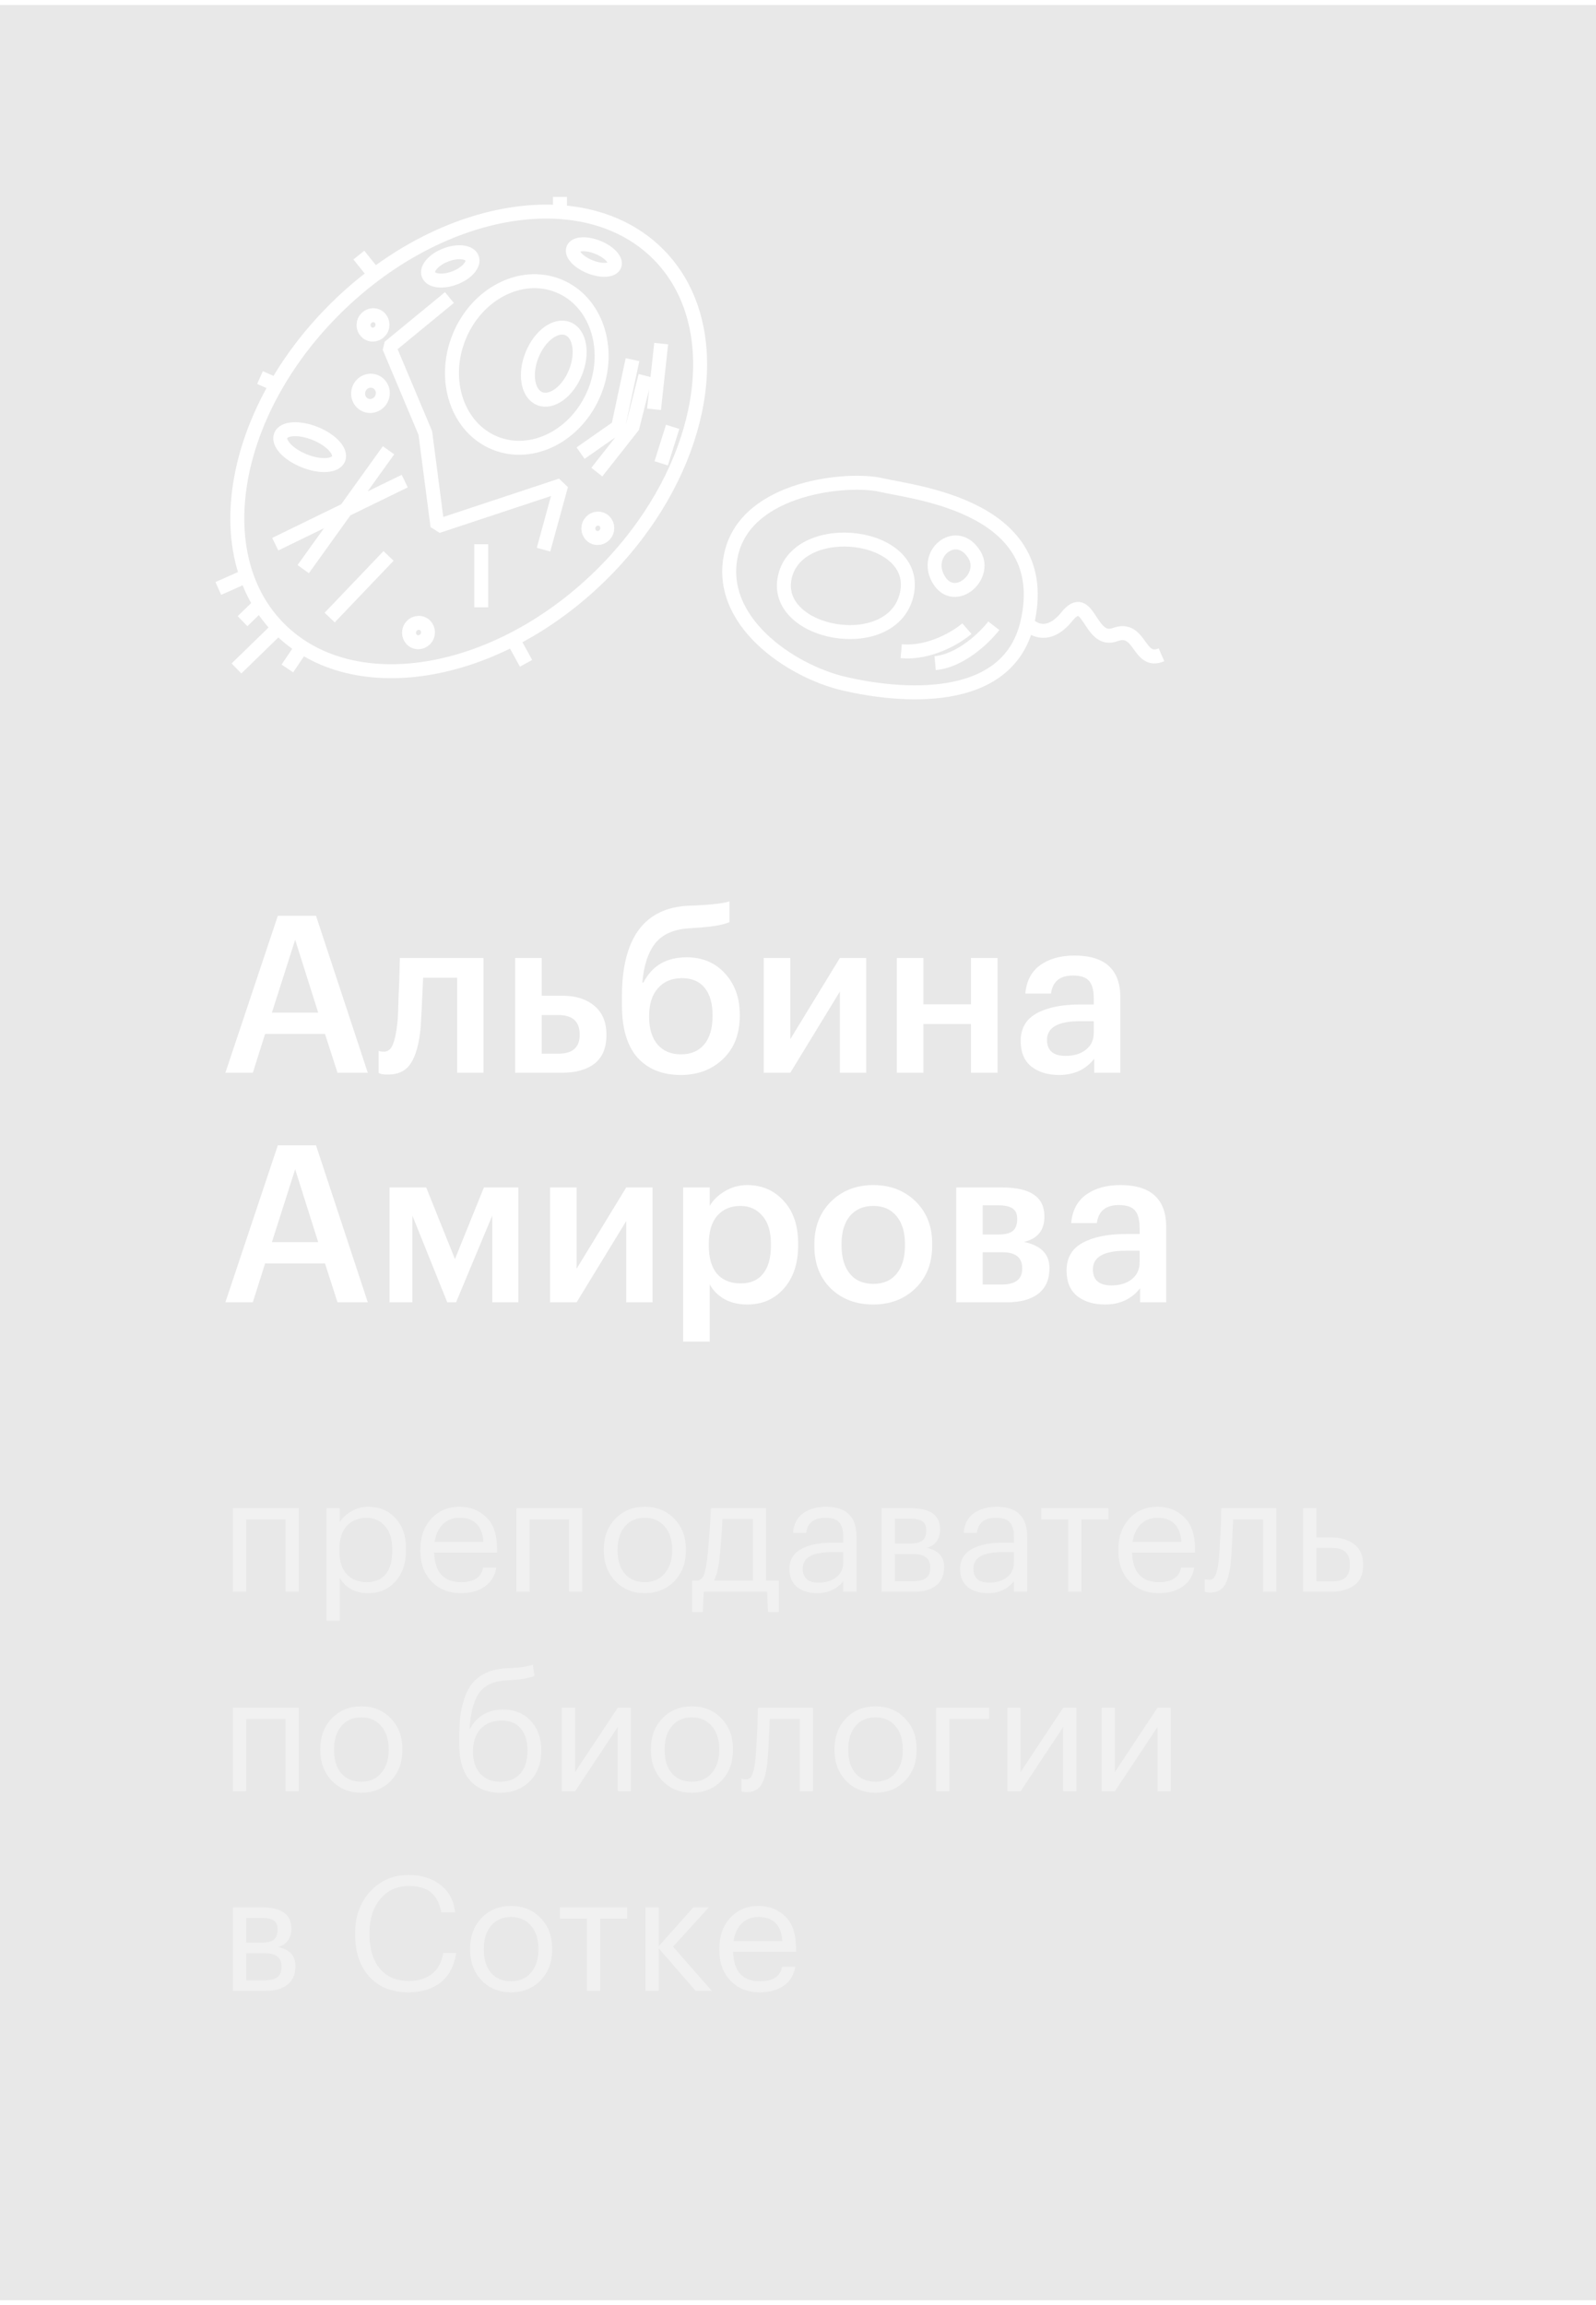 <?xml version="1.0" encoding="UTF-8"?> <svg xmlns="http://www.w3.org/2000/svg" width="160" height="231" viewBox="0 0 160 231" fill="none"> <g filter="url(#filter0_b_0_441)"> <rect y="0.5" width="160" height="230" fill="#8E8E8E" fill-opacity="0.2"></rect> </g> <path d="M27.852 91.77H31.68L36.872 107.5H33.836L32.582 103.606H26.576L25.344 107.5H22.594L27.852 91.77ZM27.258 101.472H31.9L29.59 94.168L27.258 101.472ZM42.177 102.88C42.03 104.523 41.707 105.733 41.209 106.51C40.725 107.287 39.962 107.676 38.921 107.676C38.569 107.676 38.319 107.654 38.173 107.61C38.143 107.595 38.099 107.573 38.041 107.544C37.997 107.529 37.967 107.522 37.953 107.522V105.3L38.085 105.344C38.231 105.373 38.363 105.388 38.481 105.388C38.891 105.388 39.192 105.146 39.383 104.662C39.588 104.163 39.742 103.423 39.845 102.44C39.874 102.161 39.896 101.802 39.911 101.362C39.925 100.922 39.94 100.423 39.955 99.866C39.984 99.294 40.006 98.839 40.021 98.502L40.087 95.994H48.469V107.5H45.829V97.974H42.419C42.301 100.629 42.221 102.264 42.177 102.88ZM51.643 95.994H54.305V99.778H56.373C57.707 99.778 58.778 100.115 59.585 100.79C60.391 101.465 60.795 102.425 60.795 103.672V103.738C60.795 104.999 60.399 105.945 59.607 106.576C58.815 107.192 57.715 107.5 56.307 107.5H51.643V95.994ZM55.977 105.586C57.399 105.586 58.111 104.963 58.111 103.716V103.65C58.111 102.359 57.399 101.714 55.977 101.714H54.305V105.586H55.977ZM68.244 107.72C66.41 107.72 64.966 107.141 63.91 105.982C62.868 104.809 62.348 103.049 62.348 100.702V99.888C62.348 94.021 64.57 90.978 69.014 90.758L69.718 90.736C71.463 90.648 72.6 90.509 73.128 90.318V92.408C72.439 92.701 71.287 92.892 69.674 92.98L69.102 93.024C67.562 93.112 66.425 93.611 65.692 94.52C64.973 95.429 64.54 96.742 64.394 98.458H64.504C65.369 96.771 66.814 95.928 68.838 95.928C70.422 95.928 71.705 96.471 72.688 97.556C73.671 98.627 74.162 99.998 74.162 101.67V101.802C74.162 103.606 73.605 105.043 72.49 106.114C71.375 107.185 69.96 107.72 68.244 107.72ZM65.912 104.662C66.484 105.322 67.269 105.652 68.266 105.652C69.263 105.652 70.04 105.322 70.598 104.662C71.155 103.987 71.434 103.041 71.434 101.824V101.736C71.434 100.548 71.17 99.631 70.642 98.986C70.129 98.341 69.373 98.018 68.376 98.018C67.349 98.018 66.543 98.355 65.956 99.03C65.369 99.69 65.076 100.614 65.076 101.802V101.912C65.076 103.071 65.355 103.987 65.912 104.662ZM76.564 107.5V95.994H79.227V104.134L84.198 95.994H86.838V107.5H84.198V99.36L79.227 107.5H76.564ZM97.342 102.616H92.568V107.5H89.906V95.994H92.568V100.636H97.342V95.994H100.004V107.5H97.342V102.616ZM106.176 107.72C105.047 107.72 104.123 107.441 103.404 106.884C102.685 106.312 102.326 105.454 102.326 104.31C102.326 103.049 102.861 102.125 103.932 101.538C105.017 100.951 106.447 100.658 108.222 100.658H109.652V100.064C109.652 99.257 109.498 98.671 109.19 98.304C108.882 97.937 108.339 97.754 107.562 97.754C106.257 97.754 105.523 98.355 105.362 99.558H102.788C102.905 98.282 103.411 97.329 104.306 96.698C105.201 96.067 106.337 95.752 107.716 95.752C110.781 95.752 112.314 97.153 112.314 99.954V107.5H109.696V106.092C108.845 107.177 107.672 107.72 106.176 107.72ZM106.814 105.806C107.665 105.806 108.347 105.601 108.86 105.19C109.388 104.779 109.652 104.207 109.652 103.474V102.33H108.288C106.073 102.33 104.966 102.953 104.966 104.2C104.966 105.271 105.582 105.806 106.814 105.806ZM27.852 114.77H31.68L36.872 130.5H33.836L32.582 126.606H26.576L25.344 130.5H22.594L27.852 114.77ZM27.258 124.472H31.9L29.59 117.168L27.258 124.472ZM41.341 121.81V130.5H39.053V118.994H42.727L45.609 126.166L48.513 118.994H51.967V130.5H49.349V121.81L45.719 130.5H44.839L41.341 121.81ZM55.145 130.5V118.994H57.806V127.134L62.779 118.994H65.418V130.5H62.779V122.36L57.806 130.5H55.145ZM68.486 118.994H71.148V120.842C71.486 120.255 71.992 119.764 72.666 119.368C73.356 118.957 74.104 118.752 74.91 118.752C76.392 118.752 77.609 119.28 78.562 120.336C79.53 121.377 80.014 122.8 80.014 124.604V124.78C80.014 126.599 79.538 128.043 78.584 129.114C77.646 130.185 76.421 130.72 74.91 130.72C74.03 130.72 73.26 130.537 72.6 130.17C71.955 129.789 71.471 129.297 71.148 128.696V134.438H68.486V118.994ZM74.25 128.608C75.233 128.608 75.981 128.285 76.494 127.64C77.022 126.995 77.286 126.056 77.286 124.824V124.648C77.286 123.416 77 122.477 76.428 121.832C75.871 121.172 75.138 120.842 74.228 120.842C73.26 120.842 72.49 121.165 71.918 121.81C71.346 122.455 71.06 123.401 71.06 124.648V124.824C71.06 126.071 71.339 127.017 71.896 127.662C72.468 128.293 73.253 128.608 74.25 128.608ZM87.556 128.652C88.554 128.652 89.331 128.315 89.888 127.64C90.446 126.951 90.724 126.012 90.724 124.824V124.67C90.724 123.482 90.446 122.551 89.888 121.876C89.331 121.187 88.554 120.842 87.556 120.842C86.559 120.842 85.774 121.179 85.202 121.854C84.645 122.529 84.366 123.46 84.366 124.648V124.824C84.366 126.012 84.645 126.951 85.202 127.64C85.76 128.315 86.544 128.652 87.556 128.652ZM91.78 129.092C90.666 130.177 89.25 130.72 87.534 130.72C85.818 130.72 84.403 130.185 83.288 129.114C82.188 128.029 81.638 126.613 81.638 124.868V124.692C81.638 122.932 82.196 121.502 83.31 120.402C84.425 119.302 85.84 118.752 87.556 118.752C89.258 118.752 90.666 119.295 91.78 120.38C92.895 121.465 93.452 122.881 93.452 124.626V124.802C93.452 126.577 92.895 128.007 91.78 129.092ZM95.857 118.994H100.499C103.301 118.994 104.701 119.955 104.701 121.876V121.92C104.701 123.284 104.019 124.127 102.655 124.45C104.357 124.802 105.207 125.667 105.207 127.046V127.112C105.207 128.212 104.833 129.055 104.085 129.642C103.352 130.214 102.296 130.5 100.917 130.5H95.857V118.994ZM98.519 120.776V123.702H100.125C100.771 123.702 101.24 123.585 101.533 123.35C101.827 123.101 101.973 122.712 101.973 122.184V122.14C101.973 121.627 101.812 121.275 101.489 121.084C101.181 120.879 100.697 120.776 100.037 120.776H98.519ZM98.519 125.484V128.718H100.411C101.79 128.718 102.479 128.19 102.479 127.134V127.09C102.479 126.019 101.819 125.484 100.499 125.484H98.519ZM110.774 130.72C109.644 130.72 108.72 130.441 108.002 129.884C107.283 129.312 106.924 128.454 106.924 127.31C106.924 126.049 107.459 125.125 108.53 124.538C109.615 123.951 111.045 123.658 112.82 123.658H114.25V123.064C114.25 122.257 114.096 121.671 113.788 121.304C113.48 120.937 112.937 120.754 112.16 120.754C110.854 120.754 110.121 121.355 109.96 122.558H107.386C107.503 121.282 108.009 120.329 108.904 119.698C109.798 119.067 110.935 118.752 112.314 118.752C115.379 118.752 116.912 120.153 116.912 122.954V130.5H114.294V129.092C113.443 130.177 112.27 130.72 110.774 130.72ZM111.412 128.806C112.262 128.806 112.944 128.601 113.458 128.19C113.986 127.779 114.25 127.207 114.25 126.474V125.33H112.886C110.671 125.33 109.564 125.953 109.564 127.2C109.564 128.271 110.18 128.806 111.412 128.806Z" fill="white"></path> <path opacity="0.4" d="M28.624 152.252H24.672V159.5H23.344V151.132H29.952V159.5H28.624V152.252ZM32.737 151.132H34.065V152.54C34.31 152.113 34.694 151.751 35.217 151.452C35.739 151.143 36.3 150.988 36.897 150.988C38.017 150.988 38.929 151.367 39.633 152.124C40.347 152.881 40.705 153.905 40.705 155.196V155.324C40.705 156.615 40.353 157.66 39.649 158.46C38.956 159.249 38.038 159.644 36.897 159.644C35.617 159.644 34.673 159.137 34.065 158.124V162.412H32.737V151.132ZM36.769 158.54C37.601 158.54 38.236 158.273 38.673 157.74C39.11 157.196 39.329 156.412 39.329 155.388V155.26C39.329 154.247 39.084 153.468 38.593 152.924C38.113 152.369 37.499 152.092 36.753 152.092C35.942 152.092 35.281 152.364 34.769 152.908C34.267 153.441 34.017 154.225 34.017 155.26V155.388C34.017 156.423 34.262 157.207 34.753 157.74C35.254 158.273 35.926 158.54 36.769 158.54ZM46.192 159.644C44.998 159.644 44.022 159.255 43.264 158.476C42.517 157.697 42.144 156.673 42.144 155.404V155.276C42.144 154.017 42.507 152.988 43.232 152.188C43.968 151.388 44.912 150.988 46.064 150.988C47.131 150.988 48.022 151.335 48.736 152.028C49.462 152.711 49.824 153.751 49.824 155.148V155.58H43.52C43.584 157.553 44.48 158.54 46.208 158.54C47.52 158.54 48.261 158.055 48.432 157.084H49.76C49.611 157.916 49.221 158.551 48.592 158.988C47.963 159.425 47.163 159.644 46.192 159.644ZM48.464 154.508C48.347 152.897 47.547 152.092 46.064 152.092C45.392 152.092 44.837 152.305 44.4 152.732C43.963 153.159 43.685 153.751 43.568 154.508H48.464ZM57.046 152.252H53.094V159.5H51.766V151.132H58.374V159.5H57.046V152.252ZM64.647 158.54C65.479 158.54 66.14 158.252 66.631 157.676C67.132 157.1 67.383 156.337 67.383 155.388V155.276C67.383 154.305 67.132 153.532 66.631 152.956C66.14 152.38 65.479 152.092 64.647 152.092C63.804 152.092 63.137 152.38 62.647 152.956C62.156 153.532 61.911 154.3 61.911 155.26V155.388C61.911 156.359 62.151 157.127 62.631 157.692C63.121 158.257 63.793 158.54 64.647 158.54ZM64.631 159.644C63.447 159.644 62.465 159.244 61.687 158.444C60.919 157.633 60.535 156.615 60.535 155.388V155.26C60.535 154.012 60.919 152.988 61.687 152.188C62.465 151.388 63.452 150.988 64.647 150.988C65.841 150.988 66.823 151.388 67.591 152.188C68.369 152.977 68.759 153.996 68.759 155.244V155.372C68.759 156.631 68.369 157.66 67.591 158.46C66.812 159.249 65.825 159.644 64.631 159.644ZM72.117 156.268C71.999 157.249 71.818 157.953 71.573 158.38H75.493V152.22H72.421C72.367 153.521 72.266 154.871 72.117 156.268ZM70.453 161.532H69.381V158.38H69.973C70.271 158.305 70.479 158.092 70.597 157.74C70.714 157.377 70.815 156.86 70.901 156.188C70.997 155.324 71.087 154.236 71.173 152.924C71.215 152.337 71.247 151.74 71.269 151.132H76.789V158.38H78.069V161.532H76.997L76.901 159.5H70.549L70.453 161.532ZM81.927 159.644C81.105 159.644 80.433 159.441 79.911 159.036C79.399 158.62 79.143 158.001 79.143 157.18C79.143 156.721 79.255 156.321 79.479 155.98C79.713 155.628 80.033 155.356 80.439 155.164C80.844 154.961 81.287 154.817 81.767 154.732C82.247 154.636 82.769 154.588 83.335 154.588H84.535V153.98C84.535 153.308 84.396 152.828 84.119 152.54C83.841 152.241 83.383 152.092 82.743 152.092C81.591 152.092 80.951 152.593 80.823 153.596H79.495C79.58 152.7 79.927 152.044 80.535 151.628C81.153 151.201 81.911 150.988 82.807 150.988C84.844 150.988 85.863 151.985 85.863 153.98V159.5H84.535V158.444C83.895 159.244 83.025 159.644 81.927 159.644ZM82.055 158.588C82.78 158.588 83.372 158.412 83.831 158.06C84.3 157.697 84.535 157.201 84.535 156.572V155.532H83.383C81.441 155.532 80.471 156.081 80.471 157.18C80.471 158.119 80.999 158.588 82.055 158.588ZM88.375 151.132H91.303C93.266 151.132 94.247 151.841 94.247 153.26V153.308C94.247 153.713 94.135 154.087 93.911 154.428C93.687 154.759 93.351 154.983 92.903 155.1C94.066 155.356 94.647 155.985 94.647 156.988V157.036C94.647 157.847 94.381 158.46 93.847 158.876C93.325 159.292 92.594 159.5 91.655 159.5H88.375V151.132ZM89.703 152.188V154.668H91.303C91.858 154.668 92.253 154.567 92.487 154.364C92.733 154.161 92.855 153.831 92.855 153.372V153.324C92.855 152.897 92.727 152.604 92.471 152.444C92.226 152.273 91.831 152.188 91.287 152.188H89.703ZM89.703 155.724V158.444H91.527C92.114 158.444 92.546 158.343 92.823 158.14C93.111 157.927 93.255 157.585 93.255 157.116V157.068C93.255 156.599 93.111 156.257 92.823 156.044C92.546 155.831 92.114 155.724 91.527 155.724H89.703ZM99.036 159.644C98.215 159.644 97.543 159.441 97.02 159.036C96.508 158.62 96.252 158.001 96.252 157.18C96.252 156.721 96.364 156.321 96.588 155.98C96.823 155.628 97.143 155.356 97.548 155.164C97.953 154.961 98.396 154.817 98.876 154.732C99.356 154.636 99.879 154.588 100.444 154.588H101.644V153.98C101.644 153.308 101.505 152.828 101.228 152.54C100.951 152.241 100.492 152.092 99.852 152.092C98.7 152.092 98.06 152.593 97.932 153.596H96.604C96.689 152.7 97.036 152.044 97.644 151.628C98.263 151.201 99.02 150.988 99.916 150.988C101.953 150.988 102.972 151.985 102.972 153.98V159.5H101.644V158.444C101.004 159.244 100.135 159.644 99.036 159.644ZM99.164 158.588C99.889 158.588 100.481 158.412 100.94 158.06C101.409 157.697 101.644 157.201 101.644 156.572V155.532H100.492C98.551 155.532 97.58 156.081 97.58 157.18C97.58 158.119 98.108 158.588 99.164 158.588ZM111.122 152.252H108.418V159.5H107.09V152.252H104.386V151.132H111.122V152.252ZM116.161 159.644C114.966 159.644 113.99 159.255 113.233 158.476C112.486 157.697 112.113 156.673 112.113 155.404V155.276C112.113 154.017 112.476 152.988 113.201 152.188C113.937 151.388 114.881 150.988 116.033 150.988C117.1 150.988 117.99 151.335 118.705 152.028C119.43 152.711 119.793 153.751 119.793 155.148V155.58H113.489C113.553 157.553 114.449 158.54 116.177 158.54C117.489 158.54 118.23 158.055 118.401 157.084H119.729C119.58 157.916 119.19 158.551 118.561 158.988C117.932 159.425 117.132 159.644 116.161 159.644ZM118.433 154.508C118.316 152.897 117.516 152.092 116.033 152.092C115.361 152.092 114.806 152.305 114.369 152.732C113.932 153.159 113.654 153.751 113.537 154.508H118.433ZM123.413 156.268C123.317 157.42 123.114 158.263 122.805 158.796C122.495 159.319 122.01 159.58 121.349 159.58C121.21 159.58 121.066 159.569 120.917 159.548L120.789 159.5V158.236L120.901 158.268C121.007 158.289 121.119 158.3 121.237 158.3C121.407 158.3 121.546 158.252 121.653 158.156C121.77 158.049 121.861 157.884 121.925 157.66C121.999 157.436 122.053 157.228 122.085 157.036C122.117 156.833 122.154 156.551 122.197 156.188C122.239 155.804 122.303 154.716 122.389 152.924L122.437 151.132H127.957V159.5H126.629V152.252H123.621C123.525 154.556 123.455 155.895 123.413 156.268ZM130.641 151.132H131.969V154.06H133.457C134.396 154.06 135.164 154.289 135.761 154.748C136.358 155.207 136.657 155.889 136.657 156.796V156.844C136.657 157.761 136.358 158.433 135.761 158.86C135.174 159.287 134.406 159.5 133.457 159.5H130.641V151.132ZM133.537 158.46C134.177 158.46 134.636 158.327 134.913 158.06C135.19 157.783 135.329 157.377 135.329 156.844V156.796C135.329 156.22 135.185 155.799 134.897 155.532C134.62 155.255 134.166 155.116 133.537 155.116H131.969V158.46H133.537ZM28.624 172.252H24.672V179.5H23.344V171.132H29.952V179.5H28.624V172.252ZM36.225 178.54C37.057 178.54 37.718 178.252 38.209 177.676C38.71 177.1 38.961 176.337 38.961 175.388V175.276C38.961 174.305 38.71 173.532 38.209 172.956C37.718 172.38 37.057 172.092 36.225 172.092C35.382 172.092 34.715 172.38 34.225 172.956C33.734 173.532 33.489 174.3 33.489 175.26V175.388C33.489 176.359 33.729 177.127 34.209 177.692C34.7 178.257 35.371 178.54 36.225 178.54ZM36.209 179.644C35.025 179.644 34.044 179.244 33.265 178.444C32.497 177.633 32.113 176.615 32.113 175.388V175.26C32.113 174.012 32.497 172.988 33.265 172.188C34.044 171.388 35.03 170.988 36.225 170.988C37.419 170.988 38.401 171.388 39.169 172.188C39.947 172.977 40.337 173.996 40.337 175.244V175.372C40.337 176.631 39.947 177.66 39.169 178.46C38.39 179.249 37.404 179.644 36.209 179.644ZM50.132 179.644C48.873 179.644 47.876 179.239 47.139 178.428C46.404 177.617 46.035 176.385 46.035 174.732V174.22C46.035 173.431 46.068 172.732 46.132 172.124C46.196 171.505 46.329 170.887 46.532 170.268C46.734 169.639 47.001 169.116 47.331 168.7C47.662 168.284 48.11 167.937 48.675 167.66C49.252 167.383 49.929 167.223 50.708 167.18L51.028 167.164C52.201 167.1 52.995 166.983 53.411 166.812L53.587 167.932C53.044 168.167 52.196 168.311 51.044 168.364L50.803 168.38C49.513 168.444 48.59 168.865 48.035 169.644C47.492 170.412 47.172 171.607 47.075 173.228H47.139C47.428 172.641 47.854 172.177 48.419 171.836C48.995 171.484 49.662 171.308 50.419 171.308C51.582 171.308 52.51 171.687 53.203 172.444C53.907 173.191 54.26 174.161 54.26 175.356V175.42C54.26 176.711 53.87 177.74 53.092 178.508C52.324 179.265 51.337 179.644 50.132 179.644ZM48.132 177.724C48.622 178.268 49.294 178.54 50.148 178.54C51.001 178.54 51.667 178.273 52.148 177.74C52.638 177.196 52.883 176.428 52.883 175.436V175.404C52.883 174.476 52.66 173.745 52.212 173.212C51.774 172.679 51.134 172.412 50.291 172.412C49.406 172.412 48.702 172.689 48.179 173.244C47.667 173.799 47.411 174.556 47.411 175.516V175.548C47.411 176.455 47.651 177.18 48.132 177.724ZM56.328 179.5V171.132H57.656V177.58L61.928 171.132H63.256V179.5H61.928V173.052L57.656 179.5H56.328ZM69.365 178.54C70.198 178.54 70.859 178.252 71.35 177.676C71.851 177.1 72.102 176.337 72.102 175.388V175.276C72.102 174.305 71.851 173.532 71.35 172.956C70.859 172.38 70.198 172.092 69.365 172.092C68.523 172.092 67.856 172.38 67.365 172.956C66.875 173.532 66.629 174.3 66.629 175.26V175.388C66.629 176.359 66.87 177.127 67.35 177.692C67.84 178.257 68.512 178.54 69.365 178.54ZM69.35 179.644C68.165 179.644 67.184 179.244 66.406 178.444C65.638 177.633 65.254 176.615 65.254 175.388V175.26C65.254 174.012 65.638 172.988 66.406 172.188C67.184 171.388 68.171 170.988 69.365 170.988C70.56 170.988 71.541 171.388 72.309 172.188C73.088 172.977 73.478 173.996 73.478 175.244V175.372C73.478 176.631 73.088 177.66 72.309 178.46C71.531 179.249 70.544 179.644 69.35 179.644ZM76.96 176.268C76.864 177.42 76.661 178.263 76.352 178.796C76.042 179.319 75.557 179.58 74.896 179.58C74.757 179.58 74.613 179.569 74.464 179.548L74.336 179.5V178.236L74.448 178.268C74.554 178.289 74.666 178.3 74.784 178.3C74.954 178.3 75.093 178.252 75.2 178.156C75.317 178.049 75.408 177.884 75.472 177.66C75.546 177.436 75.6 177.228 75.632 177.036C75.664 176.833 75.701 176.551 75.744 176.188C75.786 175.804 75.85 174.716 75.936 172.924L75.984 171.132H81.504V179.5H80.176V172.252H77.168C77.072 174.556 77.002 175.895 76.96 176.268ZM87.772 178.54C88.604 178.54 89.265 178.252 89.756 177.676C90.257 177.1 90.508 176.337 90.508 175.388V175.276C90.508 174.305 90.257 173.532 89.756 172.956C89.265 172.38 88.604 172.092 87.772 172.092C86.929 172.092 86.262 172.38 85.772 172.956C85.281 173.532 85.036 174.3 85.036 175.26V175.388C85.036 176.359 85.276 177.127 85.756 177.692C86.246 178.257 86.918 178.54 87.772 178.54ZM87.756 179.644C86.572 179.644 85.59 179.244 84.812 178.444C84.044 177.633 83.66 176.615 83.66 175.388V175.26C83.66 174.012 84.044 172.988 84.812 172.188C85.59 171.388 86.577 170.988 87.772 170.988C88.966 170.988 89.948 171.388 90.716 172.188C91.494 172.977 91.884 173.996 91.884 175.244V175.372C91.884 176.631 91.494 177.66 90.716 178.46C89.937 179.249 88.95 179.644 87.756 179.644ZM95.172 172.252V179.5H93.844V171.132H99.156V172.252H95.172ZM100.985 179.5V171.132H102.313V177.58L106.585 171.132H107.913V179.5H106.585V173.052L102.313 179.5H100.985ZM110.438 179.5V171.132H111.766V177.58L116.038 171.132H117.366V179.5H116.038V173.052L111.766 179.5H110.438ZM23.344 191.132H26.272C28.235 191.132 29.216 191.841 29.216 193.26V193.308C29.216 193.713 29.104 194.087 28.88 194.428C28.656 194.759 28.32 194.983 27.872 195.1C29.035 195.356 29.616 195.985 29.616 196.988V197.036C29.616 197.847 29.349 198.46 28.816 198.876C28.293 199.292 27.563 199.5 26.624 199.5H23.344V191.132ZM24.672 192.188V194.668H26.272C26.827 194.668 27.221 194.567 27.456 194.364C27.701 194.161 27.824 193.831 27.824 193.372V193.324C27.824 192.897 27.696 192.604 27.44 192.444C27.195 192.273 26.8 192.188 26.256 192.188H24.672ZM24.672 195.724V198.444H26.496C27.083 198.444 27.515 198.343 27.792 198.14C28.08 197.927 28.224 197.585 28.224 197.116V197.068C28.224 196.599 28.08 196.257 27.792 196.044C27.515 195.831 27.083 195.724 26.496 195.724H24.672ZM40.945 199.644C39.292 199.644 37.985 199.121 37.025 198.076C36.076 197.031 35.601 195.623 35.601 193.852V193.724C35.601 192.028 36.108 190.631 37.121 189.532C38.134 188.433 39.42 187.884 40.977 187.884C42.225 187.884 43.276 188.209 44.129 188.86C44.993 189.511 45.489 190.433 45.617 191.628H44.241C44.081 190.743 43.74 190.081 43.217 189.644C42.705 189.207 41.964 188.988 40.993 188.988C39.809 188.988 38.854 189.42 38.129 190.284C37.404 191.137 37.041 192.279 37.041 193.708V193.836C37.041 195.297 37.388 196.444 38.081 197.276C38.785 198.097 39.75 198.508 40.977 198.508C41.926 198.508 42.7 198.273 43.297 197.804C43.905 197.324 44.284 196.625 44.433 195.708H45.729C45.537 196.999 45.02 197.98 44.177 198.652C43.334 199.313 42.257 199.644 40.945 199.644ZM51.24 198.54C52.072 198.54 52.734 198.252 53.224 197.676C53.726 197.1 53.977 196.337 53.977 195.388V195.276C53.977 194.305 53.726 193.532 53.224 192.956C52.734 192.38 52.072 192.092 51.24 192.092C50.398 192.092 49.731 192.38 49.24 192.956C48.75 193.532 48.505 194.3 48.505 195.26V195.388C48.505 196.359 48.745 197.127 49.224 197.692C49.715 198.257 50.387 198.54 51.24 198.54ZM51.224 199.644C50.041 199.644 49.059 199.244 48.281 198.444C47.513 197.633 47.129 196.615 47.129 195.388V195.26C47.129 194.012 47.513 192.988 48.281 192.188C49.059 191.388 50.046 190.988 51.24 190.988C52.435 190.988 53.416 191.388 54.184 192.188C54.963 192.977 55.352 193.996 55.352 195.244V195.372C55.352 196.631 54.963 197.66 54.184 198.46C53.406 199.249 52.419 199.644 51.224 199.644ZM62.872 192.252H60.168V199.5H58.84V192.252H56.136V191.132H62.872V192.252ZM66.031 195.228V199.5H64.703V191.132H66.031V195.036L69.503 191.132H71.055L67.471 195.068L71.359 199.5H69.743L66.031 195.228ZM76.161 199.644C74.966 199.644 73.99 199.255 73.233 198.476C72.486 197.697 72.113 196.673 72.113 195.404V195.276C72.113 194.017 72.475 192.988 73.201 192.188C73.937 191.388 74.881 190.988 76.033 190.988C77.1 190.988 77.99 191.335 78.705 192.028C79.43 192.711 79.793 193.751 79.793 195.148V195.58H73.489C73.553 197.553 74.449 198.54 76.177 198.54C77.489 198.54 78.23 198.055 78.401 197.084H79.729C79.579 197.916 79.19 198.551 78.561 198.988C77.931 199.425 77.132 199.644 76.161 199.644ZM78.433 194.508C78.316 192.897 77.516 192.092 76.033 192.092C75.361 192.092 74.806 192.305 74.369 192.732C73.931 193.159 73.654 193.751 73.537 194.508H78.433Z" fill="white"></path> <ellipse cx="52.812" cy="36.524" rx="7.327" ry="8.499" transform="rotate(21.905 52.812 36.524)" stroke="white" stroke-width="1.4"></ellipse> <ellipse cx="55.516" cy="36.441" rx="2.348" ry="3.778" transform="rotate(21.905 55.516 36.441)" stroke="white" stroke-width="1.4"></ellipse> <ellipse cx="31.044" cy="44.807" rx="3.124" ry="1.476" transform="rotate(21.905 31.044 44.807)" stroke="white" stroke-width="1.4"></ellipse> <ellipse cx="37.139" cy="39.416" rx="1.232" ry="1.273" transform="rotate(21.905 37.139 39.416)" stroke="white" stroke-width="1.4"></ellipse> <ellipse cx="45.141" cy="26.696" rx="1.232" ry="2.338" transform="rotate(69.232 45.141 26.696)" stroke="white" stroke-width="1.4"></ellipse> <ellipse cx="59.535" cy="25.758" rx="2.233" ry="1.049" transform="rotate(21.905 59.535 25.758)" stroke="white" stroke-width="1.4"></ellipse> <ellipse cx="37.395" cy="32.558" rx="0.945" ry="0.977" transform="rotate(21.905 37.395 32.558)" stroke="white" stroke-width="1.4"></ellipse> <ellipse cx="41.954" cy="63.385" rx="0.945" ry="0.977" transform="rotate(21.905 41.954 63.385)" stroke="white" stroke-width="1.4"></ellipse> <ellipse cx="59.931" cy="52.939" rx="0.945" ry="0.977" transform="rotate(21.905 59.931 52.939)" stroke="white" stroke-width="1.4"></ellipse> <path d="M38.951 45.121L30.397 57.031M40.574 48.209L27.594 54.531M38.951 55.707L33.051 61.883M48.243 54.531V60.854" stroke="white" stroke-width="1.4"></path> <path d="M54.488 55.081L56.26 48.627L43.857 52.734L42.637 43.387L39.012 34.781L45.054 29.817" stroke="white" stroke-width="1.4" stroke-linejoin="bevel"></path> <path d="M63.408 36.041L61.971 42.772L58.203 45.405M64.703 37.651L63.408 42.772L59.832 47.307M66.284 34.432L65.565 41.016M66.284 46.429L67.434 42.772" stroke="white" stroke-width="1.4"></path> <path d="M27.905 62.9C28.625 63.636 29.416 64.277 30.266 64.824M27.905 62.9C27.198 62.177 26.585 61.39 26.064 60.547M27.905 62.9L23.707 66.984M30.266 64.824C31.355 65.525 32.542 66.072 33.803 66.468C38.939 68.081 45.318 67.2 51.417 64.069M30.266 64.824L28.809 66.984M26.064 60.547C25.514 59.659 25.066 58.709 24.718 57.71M26.064 60.547L24.315 62.247M24.718 57.71L21.886 58.968M24.718 57.71C22.79 52.182 23.907 45.134 27.703 38.562M51.417 64.069C54.47 62.503 57.453 60.373 60.175 57.71C61.508 56.406 62.715 55.036 63.791 53.623C71.224 43.869 72.434 32.065 66.073 25.562C63.496 22.927 60.02 21.516 56.138 21.249M51.417 64.069L52.737 66.468M37.554 27.532C36.264 28.499 35.008 29.573 33.803 30.752C31.324 33.177 29.282 35.828 27.703 38.562M37.554 27.532L35.975 25.562M37.554 27.532C43.557 23.032 50.306 20.849 56.138 21.249M27.703 38.562L26.064 37.833M56.138 21.249L56.138 19.735" stroke="white" stroke-width="1.4"></path> <path d="M102.98 62.442C105.739 50.727 91.59 49.367 88.35 48.604C85.11 47.84 74.905 48.725 73.319 55.455C71.734 62.184 79.225 67.237 84.584 68.5C89.943 69.762 100.983 70.916 102.98 62.442ZM102.98 62.442C103.559 63.148 105.163 64.008 106.946 61.798C109.175 59.034 109.189 64.562 111.784 63.595C114.38 62.628 114.093 66.638 116.439 65.612M96.931 62.99C95.939 63.852 93.233 65.512 90.347 65.254M99.629 62.705C98.744 63.855 96.329 66.216 93.749 66.45M90.891 59.594C89.423 65.825 77.313 63.63 78.692 57.773C80.072 51.915 92.359 53.363 90.891 59.594ZM97.542 55.373C95.768 52.85 92.513 55.504 94.132 58.121C95.751 60.739 99.249 57.617 97.542 55.373Z" stroke="white" stroke-width="1.4" stroke-linejoin="bevel"></path> <defs> <filter id="filter0_b_0_441" x="-72" y="-71.5" width="304" height="374" filterUnits="userSpaceOnUse" color-interpolation-filters="sRGB"> <feFlood flood-opacity="0" result="BackgroundImageFix"></feFlood> <feGaussianBlur in="BackgroundImage" stdDeviation="36"></feGaussianBlur> <feComposite in2="SourceAlpha" operator="in" result="effect1_backgroundBlur_0_441"></feComposite> <feBlend mode="normal" in="SourceGraphic" in2="effect1_backgroundBlur_0_441" result="shape"></feBlend> </filter> </defs> </svg> 